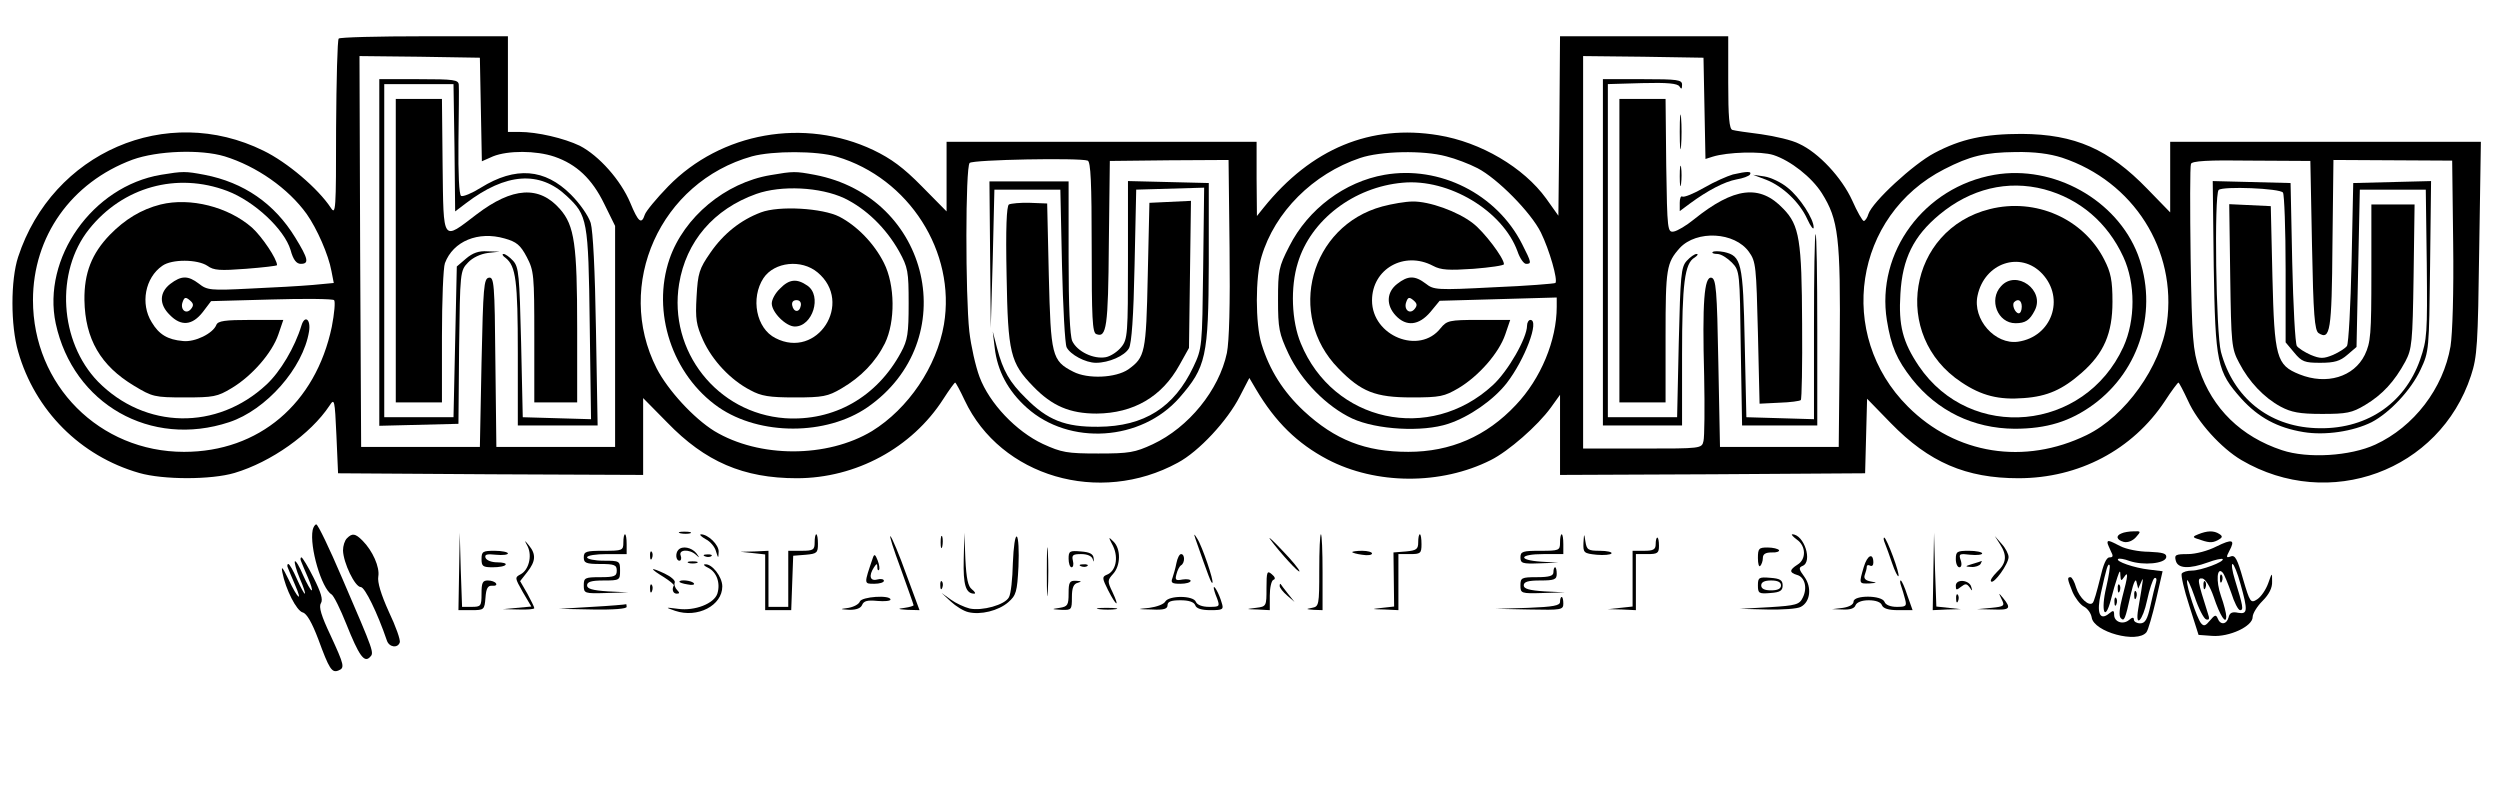 <?xml version="1.0" standalone="no"?>
<!DOCTYPE svg PUBLIC "-//W3C//DTD SVG 20010904//EN"
 "http://www.w3.org/TR/2001/REC-SVG-20010904/DTD/svg10.dtd">
<svg version="1.0" xmlns="http://www.w3.org/2000/svg"
 width="758pt" height="240pt" viewBox="0 0 758 240"
 preserveAspectRatio="xMidYMid meet">

<g transform="translate(0,240) scale(0.1,-0.1)"
fill="#000000" stroke="none">
<path d="M1027 2283 c-4 -3 -7 -126 -8 -272 0 -250 -1 -264 -16 -241 -39 59
-132 138 -204 173 -294 145 -640 -5 -744 -322 -23 -70 -23 -208 0 -287 51
-179 189 -317 367 -368 73 -21 218 -21 289 0 111 33 231 118 288 204 15 23 16
20 21 -90 l5 -115 463 -3 462 -2 0 117 0 116 73 -74 c115 -119 231 -169 393
-169 179 0 349 92 444 240 18 28 34 50 36 50 2 0 15 -24 29 -54 109 -231 408
-319 646 -189 64 34 151 128 188 201 l29 56 20 -34 c59 -100 126 -165 217
-213 147 -77 344 -78 495 -2 54 27 142 104 182 159 l28 39 0 -122 0 -121 463
2 462 3 3 113 3 113 72 -74 c116 -119 228 -167 387 -167 183 0 346 86 444 234
20 31 39 56 41 56 2 0 15 -25 29 -55 29 -65 101 -144 162 -180 266 -156 601
-33 696 256 19 58 21 92 25 387 l5 322 -471 0 -471 0 0 -107 0 -107 -69 71
c-117 121 -220 166 -381 167 -113 0 -184 -15 -265 -58 -63 -33 -188 -148 -200
-185 -3 -11 -10 -21 -14 -21 -4 0 -20 28 -35 62 -32 70 -102 145 -161 172 -21
11 -73 23 -115 29 -41 5 -81 11 -87 13 -10 2 -13 40 -13 144 l0 140 -255 0
-255 0 -2 -272 -3 -272 -37 52 c-68 94 -198 171 -327 192 -205 34 -385 -40
-530 -220 l-20 -25 -1 113 0 112 -470 0 -470 0 0 -105 0 -106 -75 76 c-56 57
-93 84 -147 110 -209 99 -462 54 -622 -110 -36 -37 -68 -76 -71 -86 -10 -31
-20 -22 -44 36 -29 69 -95 143 -153 173 -48 23 -129 42 -184 42 l-34 0 0 145
0 145 -253 0 c-140 0 -257 -3 -260 -7z m431 -215 l3 -157 34 15 c45 18 130 18
186 -1 67 -23 114 -67 151 -143 l33 -67 0 -335 0 -335 -180 0 -180 0 -3 258
c-2 239 -4 258 -20 255 -15 -3 -17 -27 -22 -258 l-5 -255 -180 0 -180 0 -3
593 -2 592 182 -2 183 -3 3 -157z m3710 3 l3 -153 22 7 c45 14 146 17 184 5
52 -17 116 -67 147 -116 50 -80 57 -132 54 -465 l-3 -304 -180 0 -180 0 -5
255 c-4 223 -7 255 -21 258 -22 4 -28 -74 -22 -298 2 -96 1 -185 -2 -197 -5
-23 -7 -23 -185 -23 l-180 0 0 595 0 595 183 -2 182 -3 3 -154z m-4487 -145
c97 -30 193 -97 249 -175 31 -44 66 -123 75 -173 l7 -36 -64 -6 c-34 -3 -121
-8 -191 -11 -118 -6 -129 -5 -154 15 -33 25 -53 25 -87 -1 -33 -26 -34 -62 -1
-94 34 -35 68 -32 100 9 l25 33 183 5 c100 3 186 2 190 -2 4 -4 1 -40 -7 -81
-49 -233 -221 -379 -448 -379 -256 0 -458 202 -458 460 0 193 116 357 302 426
75 27 206 32 279 10z m1856 -1 c219 -65 362 -289 325 -509 -22 -128 -108 -255
-218 -323 -136 -82 -342 -82 -478 0 -63 39 -141 124 -175 190 -129 254 11 565
289 643 63 17 197 17 257 -1z m1848 1 c28 -7 70 -23 95 -36 60 -31 162 -134
192 -195 26 -53 52 -144 44 -153 -3 -2 -87 -9 -187 -13 -173 -9 -182 -8 -206
11 -33 25 -54 25 -87 -1 -32 -25 -34 -64 -4 -96 32 -34 70 -30 105 11 l28 34
178 5 177 5 0 -28 c0 -102 -48 -218 -124 -298 -89 -95 -198 -142 -326 -142
-130 0 -222 36 -317 124 -62 58 -104 124 -128 203 -19 61 -19 204 0 265 40
135 156 251 299 299 62 21 191 24 261 5z m1867 -4 c217 -72 349 -280 318 -501
-19 -133 -126 -283 -243 -340 -189 -92 -397 -59 -542 86 -219 218 -164 580
110 720 78 40 123 51 216 52 58 1 103 -5 141 -17z m-2954 -9 c9 -4 12 -66 12
-263 0 -214 2 -259 14 -263 31 -12 36 20 38 273 l3 252 180 2 180 1 3 -265 c2
-175 -1 -284 -8 -320 -24 -113 -116 -226 -225 -277 -54 -25 -71 -28 -165 -28
-95 0 -111 3 -168 29 -81 38 -162 123 -192 203 -12 32 -26 94 -31 138 -12 110
-12 498 1 511 10 10 333 16 358 7z m3712 -257 c4 -211 8 -258 20 -266 35 -22
40 4 42 269 l3 256 180 -1 180 -1 3 -249 c2 -151 -2 -275 -8 -314 -22 -128
-111 -244 -228 -298 -76 -35 -205 -43 -283 -17 -124 41 -211 126 -251 245 -19
59 -22 91 -26 338 -2 150 -2 278 1 285 3 9 51 12 183 10 l179 -1 5 -256z
m-6431 -193 c-15 -18 -34 -1 -25 22 5 14 9 15 21 5 12 -10 13 -16 4 -27z
m3710 0 c-15 -18 -34 -1 -25 22 5 14 9 15 21 5 12 -10 13 -16 4 -27z"/>
<path d="M1150 1635 l0 -526 120 3 120 3 2 232 c3 228 3 232 27 257 14 15 38
26 60 29 l36 4 -37 1 c-26 2 -45 -5 -65 -22 l-28 -24 -5 -229 -5 -228 -105 0
-105 0 0 505 0 505 105 0 105 0 3 -193 2 -193 33 25 c121 92 223 99 305 22 63
-59 66 -71 70 -389 l4 -288 -104 3 -103 3 -5 226 c-5 205 -7 229 -24 248 -11
12 -24 21 -29 21 -6 0 -3 -6 6 -12 31 -25 37 -68 37 -289 l0 -219 121 0 121 0
-5 288 c-3 185 -9 301 -16 326 -7 22 -33 59 -60 86 -79 79 -168 86 -273 21
-27 -17 -54 -28 -60 -25 -6 4 -9 66 -8 163 1 86 2 164 1 174 -1 15 -14 17
-121 17 l-120 0 0 -525z"/>
<path d="M1200 1640 l0 -460 70 0 70 0 0 199 c0 110 4 210 9 223 25 67 101 98
181 75 36 -10 48 -20 67 -56 22 -42 23 -54 23 -243 l0 -198 65 0 65 0 0 225
c0 253 -8 311 -52 361 -63 72 -144 67 -253 -16 -105 -80 -100 -88 -103 148
l-2 202 -70 0 -70 0 0 -460z"/>
<path d="M4860 1635 l0 -525 120 0 120 0 0 213 c0 217 8 279 38 296 9 6 12 11
6 11 -6 0 -19 -9 -30 -21 -17 -19 -19 -43 -24 -248 l-5 -226 -105 0 -105 0 0
505 0 505 104 3 c77 2 107 -1 113 -10 6 -10 8 -8 8 5 0 15 -12 17 -120 17
l-120 0 0 -525z"/>
<path d="M4910 1640 l0 -460 70 0 70 0 0 201 c0 206 3 222 43 267 51 55 167
49 210 -12 21 -29 22 -44 27 -245 l5 -215 60 3 c33 1 62 5 65 8 3 2 5 107 4
231 -1 253 -8 299 -57 349 -71 75 -149 66 -272 -33 -22 -18 -49 -34 -60 -36
-19 -3 -20 3 -23 200 l-2 202 -70 0 -70 0 0 -460z"/>
<path d="M5093 2000 c0 -47 2 -66 4 -42 2 23 2 61 0 85 -2 23 -4 4 -4 -43z"/>
<path d="M5093 1865 c0 -27 2 -38 4 -22 2 15 2 37 0 50 -2 12 -4 0 -4 -28z"/>
<path d="M5254 1871 c-17 -5 -56 -22 -87 -40 -31 -18 -61 -30 -66 -27 -5 3 -8
-6 -8 -19 l0 -25 31 23 c53 39 104 66 141 73 19 3 38 10 41 15 6 10 -8 10 -52
0z"/>
<path d="M5355 1855 c51 -20 102 -69 125 -120 10 -22 19 -33 19 -25 1 25 -42
92 -79 121 -19 16 -51 31 -70 34 l-35 5 40 -15z"/>
<path d="M5500 1410 l0 -281 -102 3 -103 3 -5 225 c-5 246 -10 264 -63 276
-16 3 -31 3 -34 0 -4 -3 3 -6 14 -6 11 0 30 -12 44 -26 24 -25 24 -28 27 -260
l4 -234 114 0 114 0 0 290 c0 160 -2 290 -5 290 -3 0 -5 -126 -5 -280z"/>
<path d="M488 1870 c-208 -35 -361 -253 -319 -451 53 -244 288 -378 526 -299
112 37 224 164 242 275 6 37 -13 51 -23 18 -20 -66 -64 -140 -106 -179 -150
-140 -368 -136 -511 9 -117 121 -130 333 -27 462 102 128 266 174 419 116 82
-31 173 -116 192 -179 8 -30 18 -42 31 -42 26 0 23 15 -17 80 -63 103 -156
167 -275 190 -58 11 -65 11 -132 0z"/>
<path d="M487 1780 c-59 -15 -108 -45 -154 -92 -55 -57 -78 -116 -77 -198 2
-118 49 -199 151 -260 55 -33 61 -35 153 -35 87 0 99 2 142 28 62 37 123 107
142 163 l15 44 -99 0 c-78 0 -99 -3 -104 -15 -10 -26 -65 -53 -101 -49 -47 4
-73 20 -95 57 -35 56 -20 135 32 171 29 21 107 20 137 0 19 -14 38 -15 117 -9
52 4 94 9 94 11 0 19 -46 87 -76 114 -72 63 -187 92 -277 70z"/>
<path d="M2336 1869 c-137 -23 -262 -127 -306 -254 -55 -161 8 -352 149 -450
125 -86 326 -86 451 0 291 202 192 638 -160 705 -59 11 -64 11 -134 -1z m224
-70 c66 -32 126 -90 166 -161 27 -49 29 -61 29 -158 0 -91 -3 -111 -23 -148
-73 -136 -204 -210 -352 -200 -205 15 -354 203 -321 407 21 129 105 227 234
273 76 27 194 21 267 -13z"/>
<path d="M2307 1756 c-61 -23 -113 -64 -153 -122 -34 -49 -38 -62 -42 -133 -4
-69 -1 -86 20 -133 28 -61 83 -120 143 -151 33 -18 57 -22 135 -22 85 0 100 3
141 27 60 35 104 81 132 137 32 66 31 177 -3 244 -29 58 -81 112 -135 140 -51
26 -183 34 -238 13z m172 -182 c110 -92 -1 -265 -128 -199 -58 29 -76 121 -36
182 33 49 115 58 164 17z"/>
<path d="M2365 1525 c-14 -13 -25 -33 -25 -45 0 -27 43 -70 70 -70 54 0 83 93
38 124 -32 22 -55 20 -83 -9z m63 -52 c-4 -22 -22 -20 -26 1 -2 10 3 16 13 16
10 0 15 -7 13 -17z"/>
<path d="M4198 1870 c-121 -21 -232 -104 -289 -217 -32 -62 -34 -74 -34 -162
0 -87 3 -102 32 -164 39 -82 116 -160 193 -196 74 -34 213 -42 291 -16 64 21
137 72 177 123 55 71 101 192 72 192 -5 0 -10 -8 -10 -17 0 -38 -58 -139 -104
-181 -191 -176 -484 -112 -582 127 -28 67 -32 170 -9 244 39 130 170 230 318
243 140 13 303 -85 348 -208 7 -21 19 -38 26 -38 17 0 17 3 -12 60 -77 152
-250 239 -417 210z"/>
<path d="M4191 1774 c-218 -59 -292 -329 -133 -491 69 -71 112 -88 222 -88 87
0 99 3 142 28 62 37 123 107 142 163 l15 44 -96 0 c-89 0 -96 -2 -115 -25 -64
-82 -208 -24 -208 84 0 96 98 151 185 105 24 -13 48 -14 123 -9 50 4 92 10 92
14 0 19 -61 99 -94 124 -46 36 -133 67 -183 66 -21 0 -62 -7 -92 -15z"/>
<path d="M6047 1870 c-213 -37 -359 -235 -326 -441 13 -80 30 -119 76 -178 77
-97 186 -150 311 -151 98 0 169 22 240 74 142 105 196 289 134 454 -64 166
-255 273 -435 242z m151 -44 c108 -29 192 -101 240 -205 37 -80 37 -192 0
-273 -118 -257 -463 -289 -620 -58 -49 73 -62 123 -56 219 6 107 40 175 118
240 95 79 207 106 318 77z"/>
<path d="M6033 1766 c-248 -62 -300 -384 -86 -525 61 -41 114 -54 189 -48 72
5 118 26 176 77 67 59 93 119 93 215 0 65 -5 89 -25 128 -63 124 -208 188
-347 153z m159 -196 c70 -75 29 -191 -73 -206 -70 -10 -139 68 -123 140 21 99
130 136 196 66z"/>
<path d="M6067 1532 c-38 -41 -10 -112 44 -112 30 0 43 9 58 38 33 62 -56 126
-102 74z m63 -62 c0 -11 -4 -20 -9 -20 -11 0 -22 26 -14 34 12 12 23 5 23 -14z"/>
<path d="M3002 1628 l2 -223 6 210 5 210 100 0 100 0 5 -230 c3 -126 9 -238
14 -248 11 -22 57 -47 89 -47 39 0 87 21 100 44 8 14 14 96 17 251 l5 230 103
3 103 3 -3 -243 c-3 -240 -3 -244 -30 -301 -58 -122 -148 -180 -288 -181 -100
-1 -154 20 -220 87 -49 48 -69 83 -87 152 l-13 50 6 -50 c8 -69 40 -130 97
-181 129 -116 347 -102 463 30 81 93 88 124 89 406 l0 245 -122 3 -123 3 0
-239 c0 -223 -1 -241 -20 -264 -11 -14 -32 -28 -47 -31 -37 -7 -87 17 -102 49
-7 16 -11 104 -11 254 l0 230 -120 0 -120 0 2 -222z"/>
<path d="M3059 1780 c-7 -5 -10 -71 -7 -216 4 -235 11 -264 81 -336 57 -59
111 -82 192 -82 112 1 198 51 251 147 l29 52 3 223 3 223 -63 -3 -63 -3 -5
-220 c-5 -236 -8 -248 -59 -285 -38 -26 -123 -30 -167 -7 -65 33 -68 49 -74
291 l-5 219 -52 2 c-29 1 -58 -2 -64 -5z"/>
<path d="M6712 1593 c5 -295 10 -319 84 -402 52 -57 109 -88 188 -101 66 -11
151 2 207 30 55 29 119 97 148 159 26 55 26 60 29 314 l3 258 -118 -3 -118 -3
-5 -240 c-3 -132 -9 -246 -14 -254 -5 -7 -24 -19 -42 -27 -29 -12 -39 -12 -68
0 -18 8 -37 20 -42 27 -5 8 -11 122 -14 254 l-5 240 -118 3 -118 3 3 -258z
m210 223 c4 -6 8 -111 8 -233 l0 -221 26 -31 c23 -28 32 -31 79 -31 43 0 60 5
82 24 l28 24 5 239 5 238 100 0 100 0 3 -225 c2 -212 1 -229 -20 -290 -48
-137 -168 -215 -318 -208 -142 6 -249 93 -286 231 -15 56 -21 477 -7 491 12
12 187 5 195 -8z"/>
<path d="M6762 1563 c3 -206 4 -220 27 -263 30 -58 76 -106 126 -133 32 -17
57 -22 125 -22 75 0 91 3 131 27 52 31 89 71 122 132 20 38 22 57 25 259 l3
217 -65 0 -66 0 0 -207 c0 -188 -2 -211 -20 -249 -33 -67 -116 -92 -198 -59
-70 28 -76 51 -82 295 l-5 215 -63 3 -63 3 3 -218z"/>
<path d="M948 793 c-10 -51 27 -177 57 -195 7 -4 27 -45 45 -90 38 -95 54
-118 71 -101 14 14 15 11 -84 241 -38 89 -73 162 -78 162 -4 0 -9 -8 -11 -17z"/>
<path d="M2063 783 c9 -2 23 -2 30 0 6 3 -1 5 -18 5 -16 0 -22 -2 -12 -5z"/>
<path d="M6433 783 c-19 -7 -16 -20 6 -26 12 -3 27 3 37 14 16 18 16 19 -7 18
-13 0 -30 -3 -36 -6z"/>
<path d="M6665 780 c-16 -6 -17 -9 -5 -13 37 -13 46 -14 64 -5 15 8 16 12 5
19 -17 11 -37 10 -64 -1z"/>
<path d="M1052 768 c-7 -7 -12 -23 -12 -37 1 -37 36 -111 54 -111 12 0 50 -77
79 -162 7 -21 33 -24 39 -6 3 7 -12 49 -33 93 -24 53 -35 90 -32 107 5 28 -17
78 -48 109 -22 22 -31 23 -47 7z"/>
<path d="M1392 668 l-2 -118 39 0 c39 0 40 1 43 38 2 28 7 37 20 36 10 -1 15
2 12 7 -3 5 -14 9 -25 9 -16 0 -19 -7 -19 -40 0 -38 -2 -40 -30 -40 l-29 0 -4
113 -3 112 -2 -117z"/>
<path d="M1890 755 c0 -24 -3 -25 -60 -25 -53 0 -60 -2 -60 -20 0 -17 7 -20
50 -20 43 0 50 -3 50 -20 0 -17 -7 -20 -50 -20 -47 0 -50 -2 -50 -25 0 -24 2
-25 68 -23 l67 2 -62 3 c-47 3 -63 8 -63 18 0 11 13 15 50 15 49 0 50 1 50 30
0 29 -1 30 -50 30 -27 0 -50 5 -50 10 0 6 27 10 60 10 l60 0 0 30 c0 17 -2 30
-5 30 -3 0 -5 -11 -5 -25z"/>
<path d="M2140 765 c14 -7 28 -24 31 -37 7 -22 7 -22 8 -1 1 21 -32 53 -54 53
-5 -1 1 -7 15 -15z"/>
<path d="M2470 755 c0 -22 -4 -25 -40 -25 l-40 0 0 -85 0 -85 -30 0 -30 0 0
85 0 85 -42 -2 -43 -1 38 -4 37 -4 0 -85 0 -84 40 0 39 0 3 83 3 82 38 3 c34
3 37 6 37 33 0 16 -2 29 -5 29 -3 0 -5 -11 -5 -25z"/>
<path d="M2731 676 c21 -59 39 -109 39 -111 0 -2 -12 -6 -27 -8 -23 -3 -22 -4
8 -6 l37 -1 -40 108 c-21 59 -43 111 -48 116 -5 5 9 -39 31 -98z"/>
<path d="M2852 755 c0 -16 2 -22 5 -12 2 9 2 23 0 30 -3 6 -5 -1 -5 -18z"/>
<path d="M2922 704 c-2 -77 6 -104 32 -104 5 0 2 6 -7 13 -12 9 -17 32 -20 92
l-3 80 -2 -81z"/>
<path d="M3071 693 c-1 -48 -6 -94 -12 -104 -12 -23 -81 -42 -119 -34 -16 4
-42 16 -57 27 l-28 20 28 -26 c15 -14 39 -29 53 -32 37 -9 91 4 121 30 24 21
27 31 31 108 2 48 0 88 -5 91 -5 4 -10 -30 -12 -80z"/>
<path d="M3174 665 c0 -66 1 -92 3 -57 2 34 2 88 0 120 -2 31 -3 3 -3 -63z"/>
<path d="M3625 765 c38 -109 48 -136 51 -132 5 5 -31 111 -46 134 -10 16 -11
16 -5 -2z"/>
<path d="M3851 765 c30 -41 89 -105 89 -97 0 5 -23 33 -52 63 -28 30 -45 45
-37 34z"/>
<path d="M4000 671 c0 -106 -1 -110 -22 -114 -20 -4 -19 -4 5 -6 l27 -1 0 115
c0 63 -2 115 -5 115 -3 0 -5 -49 -5 -109z"/>
<path d="M4300 756 c0 -21 -5 -25 -37 -28 l-38 -3 1 -82 1 -82 -36 -4 c-35 -4
-35 -4 7 -5 l42 -2 0 85 0 85 35 0 c32 0 35 2 35 30 0 17 -2 30 -5 30 -3 0 -5
-11 -5 -24z"/>
<path d="M4730 755 c0 -24 -3 -25 -60 -25 -53 0 -60 -2 -60 -20 0 -18 6 -20
58 -18 l57 2 -52 3 c-73 5 -67 23 7 23 l60 0 0 30 c0 17 -2 30 -5 30 -3 0 -5
-11 -5 -25z"/>
<path d="M4801 754 c-1 -30 1 -32 40 -36 22 -2 43 0 45 4 3 4 -13 8 -35 8 -36
0 -40 3 -44 28 -4 26 -4 26 -6 -4z"/>
<path d="M5448 764 c28 -19 29 -60 2 -76 -25 -16 -25 -24 -2 -31 24 -6 33 -39
18 -69 -10 -21 -20 -24 -101 -29 l-90 -5 83 -2 c46 -1 92 2 102 8 29 15 34 59
11 91 -17 23 -18 28 -6 33 32 12 5 96 -31 96 -4 0 2 -7 14 -16z"/>
<path d="M5862 668 l-2 -118 43 2 42 1 -37 4 -37 4 -4 112 -3 112 -2 -117z"/>
<path d="M3375 744 c17 -36 8 -77 -20 -87 -14 -6 -13 -11 5 -47 25 -49 36 -54
13 -5 -16 33 -15 36 2 55 23 25 24 76 1 98 -16 16 -16 15 -1 -14z"/>
<path d="M5020 750 c0 -16 -7 -20 -35 -20 l-35 0 0 -84 0 -85 -37 -4 -38 -4
43 -1 42 -2 0 85 0 85 35 0 c31 0 35 3 35 25 0 14 -2 25 -5 25 -3 0 -5 -9 -5
-20z"/>
<path d="M5715 753 c4 -10 14 -37 22 -61 8 -24 17 -41 19 -39 6 5 -36 117 -43
117 -3 0 -2 -8 2 -17z"/>
<path d="M6064 750 c22 -34 20 -57 -9 -84 -13 -13 -22 -26 -18 -29 8 -9 53 53
53 74 0 9 -9 27 -21 40 l-21 24 16 -25z"/>
<path d="M6720 743 c-25 -13 -63 -23 -86 -23 -37 0 -42 -2 -37 -20 6 -24 40
-26 98 -5 21 8 41 12 44 10 7 -8 -66 -35 -93 -35 -14 0 -27 -4 -31 -9 -3 -5 7
-49 23 -98 l28 -88 41 -3 c52 -4 123 29 123 57 0 11 14 33 30 49 20 20 30 40
29 59 0 28 0 28 -12 -6 -7 -19 -21 -40 -33 -48 -20 -13 -22 -10 -43 61 -17 60
-24 74 -37 69 -14 -5 -15 -3 -5 16 19 35 10 38 -39 14z m73 -113 c23 -82 22
-93 -7 -88 -18 4 -26 0 -29 -14 -6 -22 -25 -24 -33 -3 -5 12 -9 11 -23 -6 -14
-17 -19 -19 -28 -8 -13 18 -43 108 -42 128 0 9 11 -13 23 -48 12 -36 28 -67
35 -69 10 -3 11 2 5 19 -32 101 -33 107 -16 105 9 -2 23 -24 34 -56 19 -57 38
-86 38 -59 0 9 -7 37 -16 62 -16 46 -12 90 5 71 5 -5 16 -33 26 -61 9 -29 21
-53 27 -53 11 0 9 12 -16 93 -8 26 -11 47 -7 47 4 0 15 -27 24 -60z"/>
<path d="M6731 644 c0 -11 3 -14 6 -6 3 7 2 16 -1 19 -3 4 -6 -2 -5 -13z"/>
<path d="M6681 624 c0 -11 3 -14 6 -6 3 7 2 16 -1 19 -3 4 -6 -2 -5 -13z"/>
<path d="M1600 743 c14 -29 3 -71 -21 -84 -19 -10 -18 -11 6 -54 l26 -44 -43
-4 -43 -4 48 -1 c26 -1 47 1 47 4 0 4 -10 23 -21 44 l-22 38 22 28 c25 32 27
53 5 80 -15 18 -15 18 -4 -3z"/>
<path d="M6390 754 c0 -3 5 -14 10 -25 8 -15 7 -19 -4 -19 -10 0 -19 -22 -29
-66 -9 -36 -18 -69 -22 -72 -11 -12 -40 15 -50 46 -5 18 -13 32 -17 32 -11 0
-10 -5 6 -45 8 -18 23 -38 34 -44 12 -6 22 -21 24 -33 6 -44 138 -80 166 -45
5 6 18 51 29 98 l20 87 -41 5 c-45 5 -102 25 -94 32 3 3 19 0 35 -6 42 -14
107 -8 111 11 2 12 -10 15 -52 17 -31 0 -70 8 -87 17 -35 18 -39 19 -39 10z
m-4 -135 c-17 -72 -4 -107 14 -38 6 24 15 55 20 69 7 21 9 22 9 5 1 -17 3 -17
11 -5 14 21 12 4 -5 -60 -9 -34 -11 -58 -5 -64 11 -11 13 -6 31 74 8 35 15 48
17 35 l5 -20 9 20 c8 20 7 12 -9 -82 -10 -60 14 -35 27 27 7 33 17 63 22 67 6
3 8 -3 5 -13 -3 -11 -11 -43 -17 -71 -9 -41 -16 -53 -31 -53 -10 0 -19 5 -19
11 0 8 -5 8 -15 -1 -18 -15 -45 -6 -45 16 0 14 -3 14 -15 4 -29 -24 -39 2 -25
62 17 77 21 90 26 85 3 -3 -2 -33 -10 -68z"/>
<path d="M6421 614 c0 -11 3 -14 6 -6 3 7 2 16 -1 19 -3 4 -6 -2 -5 -13z"/>
<path d="M6471 594 c0 -11 3 -14 6 -6 3 7 2 16 -1 19 -3 4 -6 -2 -5 -13z"/>
<path d="M6411 574 c0 -11 3 -14 6 -6 3 7 2 16 -1 19 -3 4 -6 -2 -5 -13z"/>
<path d="M2057 733 c-10 -10 -8 -33 3 -33 5 0 7 7 4 15 -8 19 26 21 46 3 12
-11 12 -10 1 5 -14 17 -42 23 -54 10z"/>
<path d="M5330 708 c0 -17 3 -28 7 -24 4 4 8 15 8 24 0 12 8 17 27 17 14 -1
24 3 22 7 -3 4 -18 8 -35 8 -26 0 -29 -3 -29 -32z"/>
<path d="M1460 705 c0 -22 4 -25 34 -25 19 0 37 3 39 8 3 4 -9 7 -25 7 -18 0
-33 6 -36 14 -3 10 4 12 32 9 20 -2 36 0 36 4 0 4 -18 8 -40 8 -36 0 -40 -2
-40 -25z"/>
<path d="M1971 714 c0 -11 3 -14 6 -6 3 7 2 16 -1 19 -3 4 -6 -2 -5 -13z"/>
<path d="M3240 706 c0 -14 4 -26 9 -26 5 0 7 9 4 20 -4 17 0 20 25 20 19 0 32
-6 35 -15 4 -11 4 -10 3 2 -1 13 -11 19 -39 21 -34 3 -37 1 -37 -22z"/>
<path d="M4100 726 c0 -2 14 -6 30 -8 17 -3 30 -1 30 4 0 4 -13 8 -30 8 -16 0
-30 -2 -30 -4z"/>
<path d="M5930 705 c0 -14 5 -25 11 -25 6 0 8 9 4 21 -7 20 -4 21 29 17 20 -2
36 0 36 4 0 4 -18 8 -40 8 -36 0 -40 -2 -40 -25z"/>
<path d="M2138 713 c7 -3 16 -2 19 1 4 3 -2 6 -13 5 -11 0 -14 -3 -6 -6z"/>
<path d="M2647 710 c-28 -82 -28 -80 4 -80 16 0 29 4 29 9 0 5 -9 7 -20 4 -22
-6 -27 11 -10 37 8 12 10 12 10 1 0 -8 2 -12 5 -9 3 3 1 16 -4 29 -7 18 -10
20 -14 9z"/>
<path d="M3567 693 c-3 -16 -9 -36 -12 -45 -6 -15 -2 -18 24 -18 17 0 31 4 31
9 0 4 -11 6 -24 4 -21 -4 -24 -2 -19 16 3 12 9 24 14 27 12 7 12 34 0 34 -5 0
-11 -12 -14 -27z"/>
<path d="M5651 681 c-15 -51 -15 -51 17 -50 24 2 25 2 4 6 -16 3 -22 9 -18 20
3 8 6 19 6 24 0 6 5 7 10 4 6 -3 10 1 10 9 0 31 -18 24 -29 -13z"/>
<path d="M913 698 c3 -7 12 -30 21 -50 9 -21 14 -38 11 -38 -3 0 -15 21 -26
46 -11 26 -22 45 -25 42 -2 -3 4 -26 15 -52 11 -25 18 -46 15 -46 -2 0 -13 20
-24 45 -11 25 -22 45 -26 45 -3 0 -4 -6 -1 -12 3 -7 12 -30 21 -50 25 -57 9
-45 -19 15 -18 37 -23 43 -19 22 10 -52 43 -117 62 -122 12 -3 28 -31 47 -81
33 -90 41 -103 61 -95 20 8 18 16 -24 107 -28 59 -36 86 -29 97 7 11 0 33 -22
77 -17 34 -34 62 -37 62 -3 0 -4 -6 -1 -12z"/>
<path d="M2088 693 c6 -2 18 -2 25 0 6 3 1 5 -13 5 -14 0 -19 -2 -12 -5z"/>
<path d="M5980 690 c-23 -7 -23 -8 -3 -9 12 -1 25 4 28 9 3 6 5 10 3 9 -2 -1
-14 -5 -28 -9z"/>
<path d="M2148 678 c25 -13 37 -46 27 -78 -10 -30 -68 -53 -119 -46 -40 5 -40
5 -9 -6 68 -23 143 16 143 74 0 29 -31 69 -52 67 -7 0 -3 -5 10 -11z"/>
<path d="M3278 683 c7 -3 16 -2 19 1 4 3 -2 6 -13 5 -11 0 -14 -3 -6 -6z"/>
<path d="M1980 674 c0 -3 15 -13 33 -24 17 -11 31 -22 30 -25 -7 -13 -2 -25 9
-25 9 0 9 3 1 11 -6 6 -10 17 -7 23 2 6 -12 18 -31 27 -19 9 -35 15 -35 13z"/>
<path d="M4710 665 c0 -11 -12 -15 -50 -15 -47 0 -50 -2 -50 -25 0 -24 2 -25
68 -23 l67 2 -62 3 c-47 3 -63 8 -63 18 0 11 13 15 50 15 43 0 50 3 50 20 0
11 -2 20 -5 20 -3 0 -5 -7 -5 -15z"/>
<path d="M3840 617 c0 -55 0 -56 -32 -60 -32 -4 -32 -4 5 -5 l37 -2 0 44 c0
24 5 46 11 48 7 2 5 9 -5 17 -14 12 -16 8 -16 -42z"/>
<path d="M5330 625 c0 -24 3 -26 38 -23 29 2 37 7 37 23 0 16 -8 21 -37 23
-35 3 -38 1 -38 -23z m70 0 c0 -10 -10 -15 -30 -15 -20 0 -30 5 -30 15 0 10
10 15 30 15 20 0 30 -5 30 -15z"/>
<path d="M2060 636 c0 -2 11 -6 25 -8 13 -3 22 -1 19 3 -5 9 -44 13 -44 5z"/>
<path d="M2851 624 c0 -11 3 -14 6 -6 3 7 2 16 -1 19 -3 4 -6 -2 -5 -13z"/>
<path d="M3240 601 c0 -36 -3 -40 -27 -44 -26 -4 -26 -4 5 -6 31 -1 32 0 32
38 0 29 5 41 18 44 13 4 11 5 -5 6 -20 1 -23 -4 -23 -38z"/>
<path d="M5764 624 c3 -9 9 -27 12 -40 6 -22 3 -24 -25 -24 -19 0 -34 6 -37
15 -8 21 -94 21 -94 1 0 -9 -13 -16 -32 -19 l-33 -4 33 -1 c21 -1 35 3 38 13
4 9 19 15 40 15 22 0 37 -6 40 -15 4 -10 20 -15 49 -15 l44 0 -16 45 c-8 25
-17 45 -20 45 -3 0 -2 -7 1 -16z"/>
<path d="M5930 624 c0 -14 2 -14 16 -3 13 10 17 10 26 -2 8 -12 9 -12 5 1 -5
22 -47 26 -47 4z"/>
<path d="M1971 614 c0 -11 3 -14 6 -6 3 7 2 16 -1 19 -3 4 -6 -2 -5 -13z"/>
<path d="M3880 623 c0 -5 10 -18 23 -29 l22 -19 -20 25 c-11 14 -21 27 -22 29
-2 2 -3 0 -3 -6z"/>
<path d="M3680 618 c0 -4 4 -18 10 -32 9 -25 8 -26 -24 -26 -21 0 -36 6 -40
15 -7 20 -82 20 -93 1 -4 -8 -26 -16 -48 -19 -40 -4 -40 -4 8 -5 36 -2 47 2
47 13 0 11 11 15 39 15 25 0 41 -5 45 -15 3 -10 19 -15 46 -15 38 0 41 2 34
23 -7 25 -23 55 -24 45z"/>
<path d="M5931 584 c0 -11 3 -14 6 -6 3 7 2 16 -1 19 -3 4 -6 -2 -5 -13z"/>
<path d="M6069 583 c10 -20 8 -22 -31 -26 l-43 -4 48 -1 c51 -2 56 3 31 34
-15 18 -15 18 -5 -3z"/>
<path d="M2607 576 c-3 -8 -18 -16 -34 -19 -28 -4 -28 -4 3 -6 21 0 34 5 38
15 5 12 16 15 46 12 22 -2 40 0 40 4 0 15 -88 9 -93 -6z"/>
<path d="M4730 575 c0 -11 -20 -15 -97 -18 l-98 -3 103 -2 c96 -2 102 -1 102
18 0 11 -2 20 -5 20 -3 0 -5 -7 -5 -15z"/>
<path d="M1795 560 l-100 -6 103 -2 c62 -1 102 2 102 8 0 6 -1 9 -2 8 -2 -1
-48 -5 -103 -8z"/>
<path d="M3333 553 c15 -2 37 -2 50 0 12 2 0 4 -28 4 -27 0 -38 -2 -22 -4z"/>
</g>
</svg>
